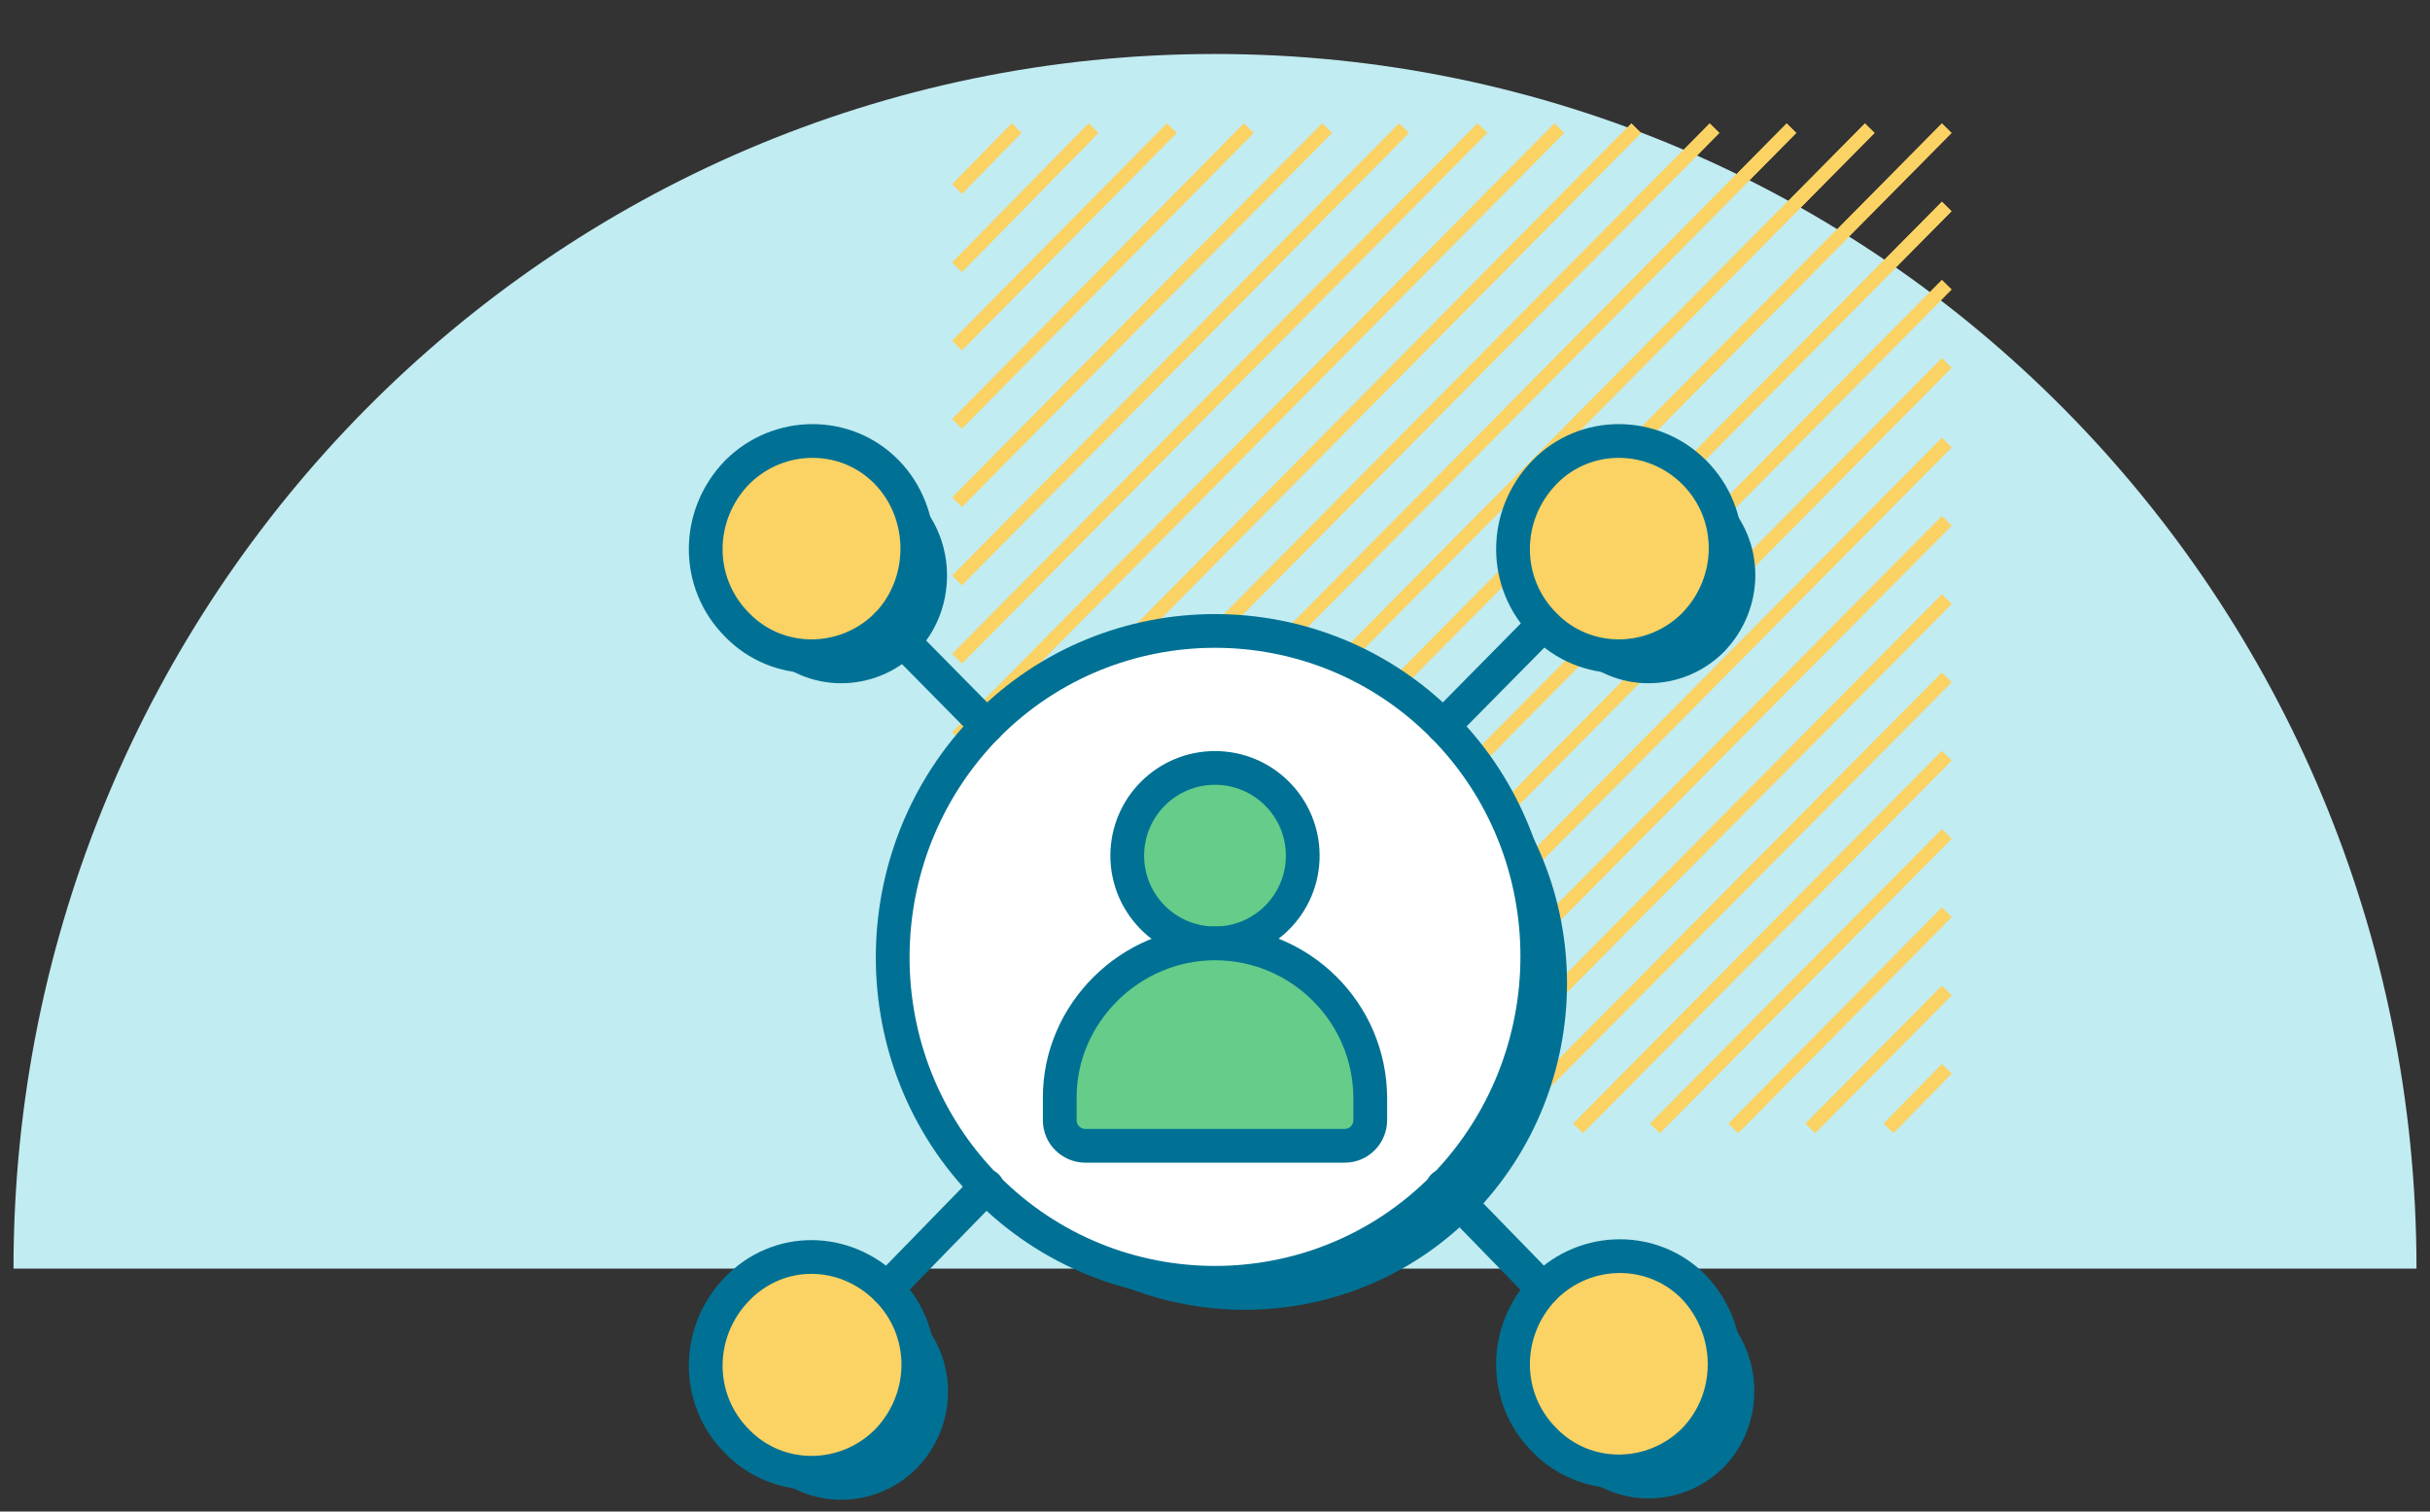 <?xml version="1.0" encoding="UTF-8"?> <svg xmlns="http://www.w3.org/2000/svg" xmlns:xlink="http://www.w3.org/1999/xlink" version="1.1" id="Layer_1" x="0px" y="0px" viewBox="0 0 180 112" style="enable-background:new 0 0 180 112;" xml:space="preserve"><rect x="0" y="0" width="180" height="112" fill="#333333" stroke="none"/> <style type="text/css"> .st0{fill:#C1ECF1;} .st1{fill:none;stroke:#FBD264;stroke-miterlimit:10;} .st2{fill:#007194;} .st3{fill:none;} .st4{fill:#FBD264;stroke:#007194;stroke-width:2.5;stroke-linecap:round;stroke-linejoin:round;} .st5{fill:#FFFFFF;stroke:#007194;stroke-width:2.5;stroke-linecap:round;stroke-linejoin:round;} .st6{fill:none;stroke:#007194;stroke-width:2.5;stroke-linecap:round;stroke-linejoin:round;} .st7{fill:#65CC8A;stroke:#007194;stroke-width:2.5;stroke-miterlimit:10;} </style> <path class="st0" d="M90,4C40.8,4,1,44.3,1,94l178,0C179,44.3,139.2,4,90,4z"></path> <line class="st1" x1="70.9" y1="25.6" x2="86.8" y2="9.5"></line> <line class="st1" x1="86.8" y1="9.5" x2="70.9" y2="25.6"></line> <line class="st1" x1="70.9" y1="19.8" x2="81" y2="9.5"></line> <line class="st1" x1="81" y1="9.5" x2="70.9" y2="19.8"></line> <line class="st1" x1="70.9" y1="14" x2="75.3" y2="9.5"></line> <line class="st1" x1="75.3" y1="9.5" x2="70.9" y2="14"></line> <line class="st1" x1="70.9" y1="31.4" x2="92.5" y2="9.5"></line> <line class="st1" x1="92.5" y1="9.5" x2="70.9" y2="31.4"></line> <line class="st1" x1="70.9" y1="37.2" x2="98.3" y2="9.5"></line> <line class="st1" x1="98.3" y1="9.5" x2="70.9" y2="37.2"></line> <line class="st1" x1="70.9" y1="43" x2="104" y2="9.5"></line> <line class="st1" x1="104" y1="9.5" x2="70.9" y2="43"></line> <line class="st1" x1="109.8" y1="9.5" x2="70.9" y2="48.8"></line> <line class="st1" x1="70.9" y1="48.8" x2="109.8" y2="9.5"></line> <line class="st1" x1="70.9" y1="54.6" x2="115.5" y2="9.5"></line> <line class="st1" x1="115.5" y1="9.5" x2="70.9" y2="54.6"></line> <line class="st1" x1="70.9" y1="60.4" x2="121.2" y2="9.5"></line> <line class="st1" x1="121.2" y1="9.5" x2="70.9" y2="60.4"></line> <line class="st1" x1="70.9" y1="66.2" x2="127" y2="9.5"></line> <line class="st1" x1="127" y1="9.5" x2="70.9" y2="66.2"></line> <line class="st1" x1="70.9" y1="72" x2="132.7" y2="9.5"></line> <line class="st1" x1="132.7" y1="9.5" x2="70.9" y2="72"></line> <line class="st1" x1="70.9" y1="77.8" x2="138.5" y2="9.5"></line> <line class="st1" x1="138.5" y1="9.5" x2="70.9" y2="77.8"></line> <polyline class="st1" points="144.2,9.5 144.2,9.5 70.9,83.6 "></polyline> <polyline class="st1" points="70.9,83.6 70.9,83.6 144.2,9.5 "></polyline> <line class="st1" x1="144.2" y1="15.3" x2="76.6" y2="83.6"></line> <line class="st1" x1="76.6" y1="83.6" x2="144.2" y2="15.3"></line> <line class="st1" x1="144.2" y1="21.1" x2="82.4" y2="83.6"></line> <line class="st1" x1="82.4" y1="83.6" x2="144.2" y2="21.1"></line> <line class="st1" x1="144.2" y1="26.9" x2="88.1" y2="83.6"></line> <line class="st1" x1="88.1" y1="83.6" x2="144.2" y2="26.9"></line> <line class="st1" x1="93.9" y1="83.6" x2="144.2" y2="32.8"></line> <line class="st1" x1="144.2" y1="32.8" x2="93.9" y2="83.6"></line> <line class="st1" x1="99.6" y1="83.6" x2="144.2" y2="38.6"></line> <line class="st1" x1="144.2" y1="38.6" x2="99.6" y2="83.6"></line> <line class="st1" x1="105.4" y1="83.6" x2="144.2" y2="44.4"></line> <line class="st1" x1="144.2" y1="44.4" x2="105.4" y2="83.6"></line> <line class="st1" x1="144.2" y1="50.2" x2="111.1" y2="83.6"></line> <line class="st1" x1="111.1" y1="83.6" x2="144.2" y2="50.2"></line> <line class="st1" x1="116.9" y1="83.6" x2="144.2" y2="56"></line> <line class="st1" x1="144.2" y1="56" x2="116.9" y2="83.6"></line> <line class="st1" x1="122.6" y1="83.6" x2="144.2" y2="61.8"></line> <line class="st1" x1="144.2" y1="61.8" x2="122.6" y2="83.6"></line> <line class="st1" x1="144.2" y1="67.6" x2="128.4" y2="83.6"></line> <line class="st1" x1="128.4" y1="83.6" x2="144.2" y2="67.6"></line> <line class="st1" x1="144.2" y1="73.4" x2="134.1" y2="83.6"></line> <line class="st1" x1="144.2" y1="79.2" x2="139.9" y2="83.6"></line> <line class="st1" x1="139.9" y1="83.6" x2="144.2" y2="79.2"></line> <line class="st1" x1="134.1" y1="83.6" x2="144.2" y2="73.4"></line> <path class="st2" d="M67.9,97.5c3.1,3.1,3.1,8.1,0,11.3c-3.1,3.1-8.1,3.1-11.1,0c-3.1-3.1-3.1-8.1,0-11.3S64.8,94.4,67.9,97.5z"></path> <path class="st2" d="M127.7,37c3.1,3.1,3.1,8.1,0,11.3c-3.1,3.1-8.1,3.1-11.1,0c-3.1-3.1-3.1-8.1,0-11.3 C119.6,33.9,124.6,33.9,127.7,37z"></path> <path class="st2" d="M67.9,48.3c-3.1,3.1-8.1,3.1-11.1,0c-3.1-3.1-3.1-8.1,0-11.3c3.1-3.1,8.1-3.1,11.1,0 C70.9,40.1,70.9,45.2,67.9,48.3z"></path> <path class="st2" d="M127.7,108.7c-3.1,3.1-8.1,3.1-11.1,0c-3.1-3.1-3.1-8.1,0-11.3c3.1-3.1,8.1-3.1,11.1,0 C130.7,100.6,130.7,105.6,127.7,108.7z"></path> <path class="st2" d="M109.1,55.8c9.3,9.4,9.3,24.7,0,34.2c-9.3,9.4-24.5,9.4-33.8,0s-9.3-24.7,0-34.2 C84.6,46.4,99.8,46.4,109.1,55.8z"></path> <line class="st3" x1="116.5" y1="48.3" x2="109.1" y2="55.8"></line> <line class="st3" x1="116.5" y1="97.5" x2="109.1" y2="89.9"></line> <line class="st3" x1="75.3" y1="55.8" x2="67.9" y2="48.3"></line> <line class="st3" x1="75.3" y1="89.9" x2="67.9" y2="97.5"></line> <path class="st4" d="M65.7,95.5c3.1,3.1,3.1,8.1,0,11.3c-3.1,3.1-8.1,3.1-11.1,0c-3.1-3.1-3.1-8.1,0-11.3S62.6,92.4,65.7,95.5z"></path> <path class="st4" d="M125.5,35c3.1,3.1,3.1,8.1,0,11.3c-3.1,3.1-8.1,3.1-11.1,0c-3.1-3.1-3.1-8.1,0-11.3 C117.4,31.9,122.4,31.9,125.5,35z"></path> <path class="st4" d="M65.7,46.3c-3.1,3.1-8.1,3.1-11.1,0c-3.1-3.1-3.1-8.1,0-11.3c3.1-3.1,8.1-3.1,11.1,0 C68.7,38.1,68.7,43.2,65.7,46.3z"></path> <path class="st4" d="M125.5,106.7c-3.1,3.1-8.1,3.1-11.1,0c-3.1-3.1-3.1-8.1,0-11.3c3.1-3.1,8.1-3.1,11.1,0 C128.5,98.6,128.5,103.6,125.5,106.7z"></path> <path class="st5" d="M106.9,53.8c9.3,9.4,9.3,24.7,0,34.2c-9.3,9.4-24.5,9.4-33.8,0c-9.3-9.4-9.3-24.7,0-34.2 C82.4,44.4,97.6,44.4,106.9,53.8z"></path> <line class="st6" x1="114.3" y1="46.3" x2="106.9" y2="53.8"></line> <line class="st6" x1="114.3" y1="95.5" x2="106.9" y2="87.9"></line> <line class="st6" x1="73.1" y1="53.8" x2="65.7" y2="46.3"></line> <line class="st6" x1="73.1" y1="87.9" x2="65.7" y2="95.5"></line> <ellipse class="st7" cx="90" cy="63.4" rx="6.5" ry="6.5"></ellipse> <path class="st7" d="M90,69.9L90,69.9c6.3,0,11.5,5.1,11.5,11.5V83c0,1-0.8,1.9-1.9,1.9H80.4c-1,0-1.9-0.8-1.9-1.9v-1.7 C78.5,75.1,83.7,69.9,90,69.9z"></path> </svg> 